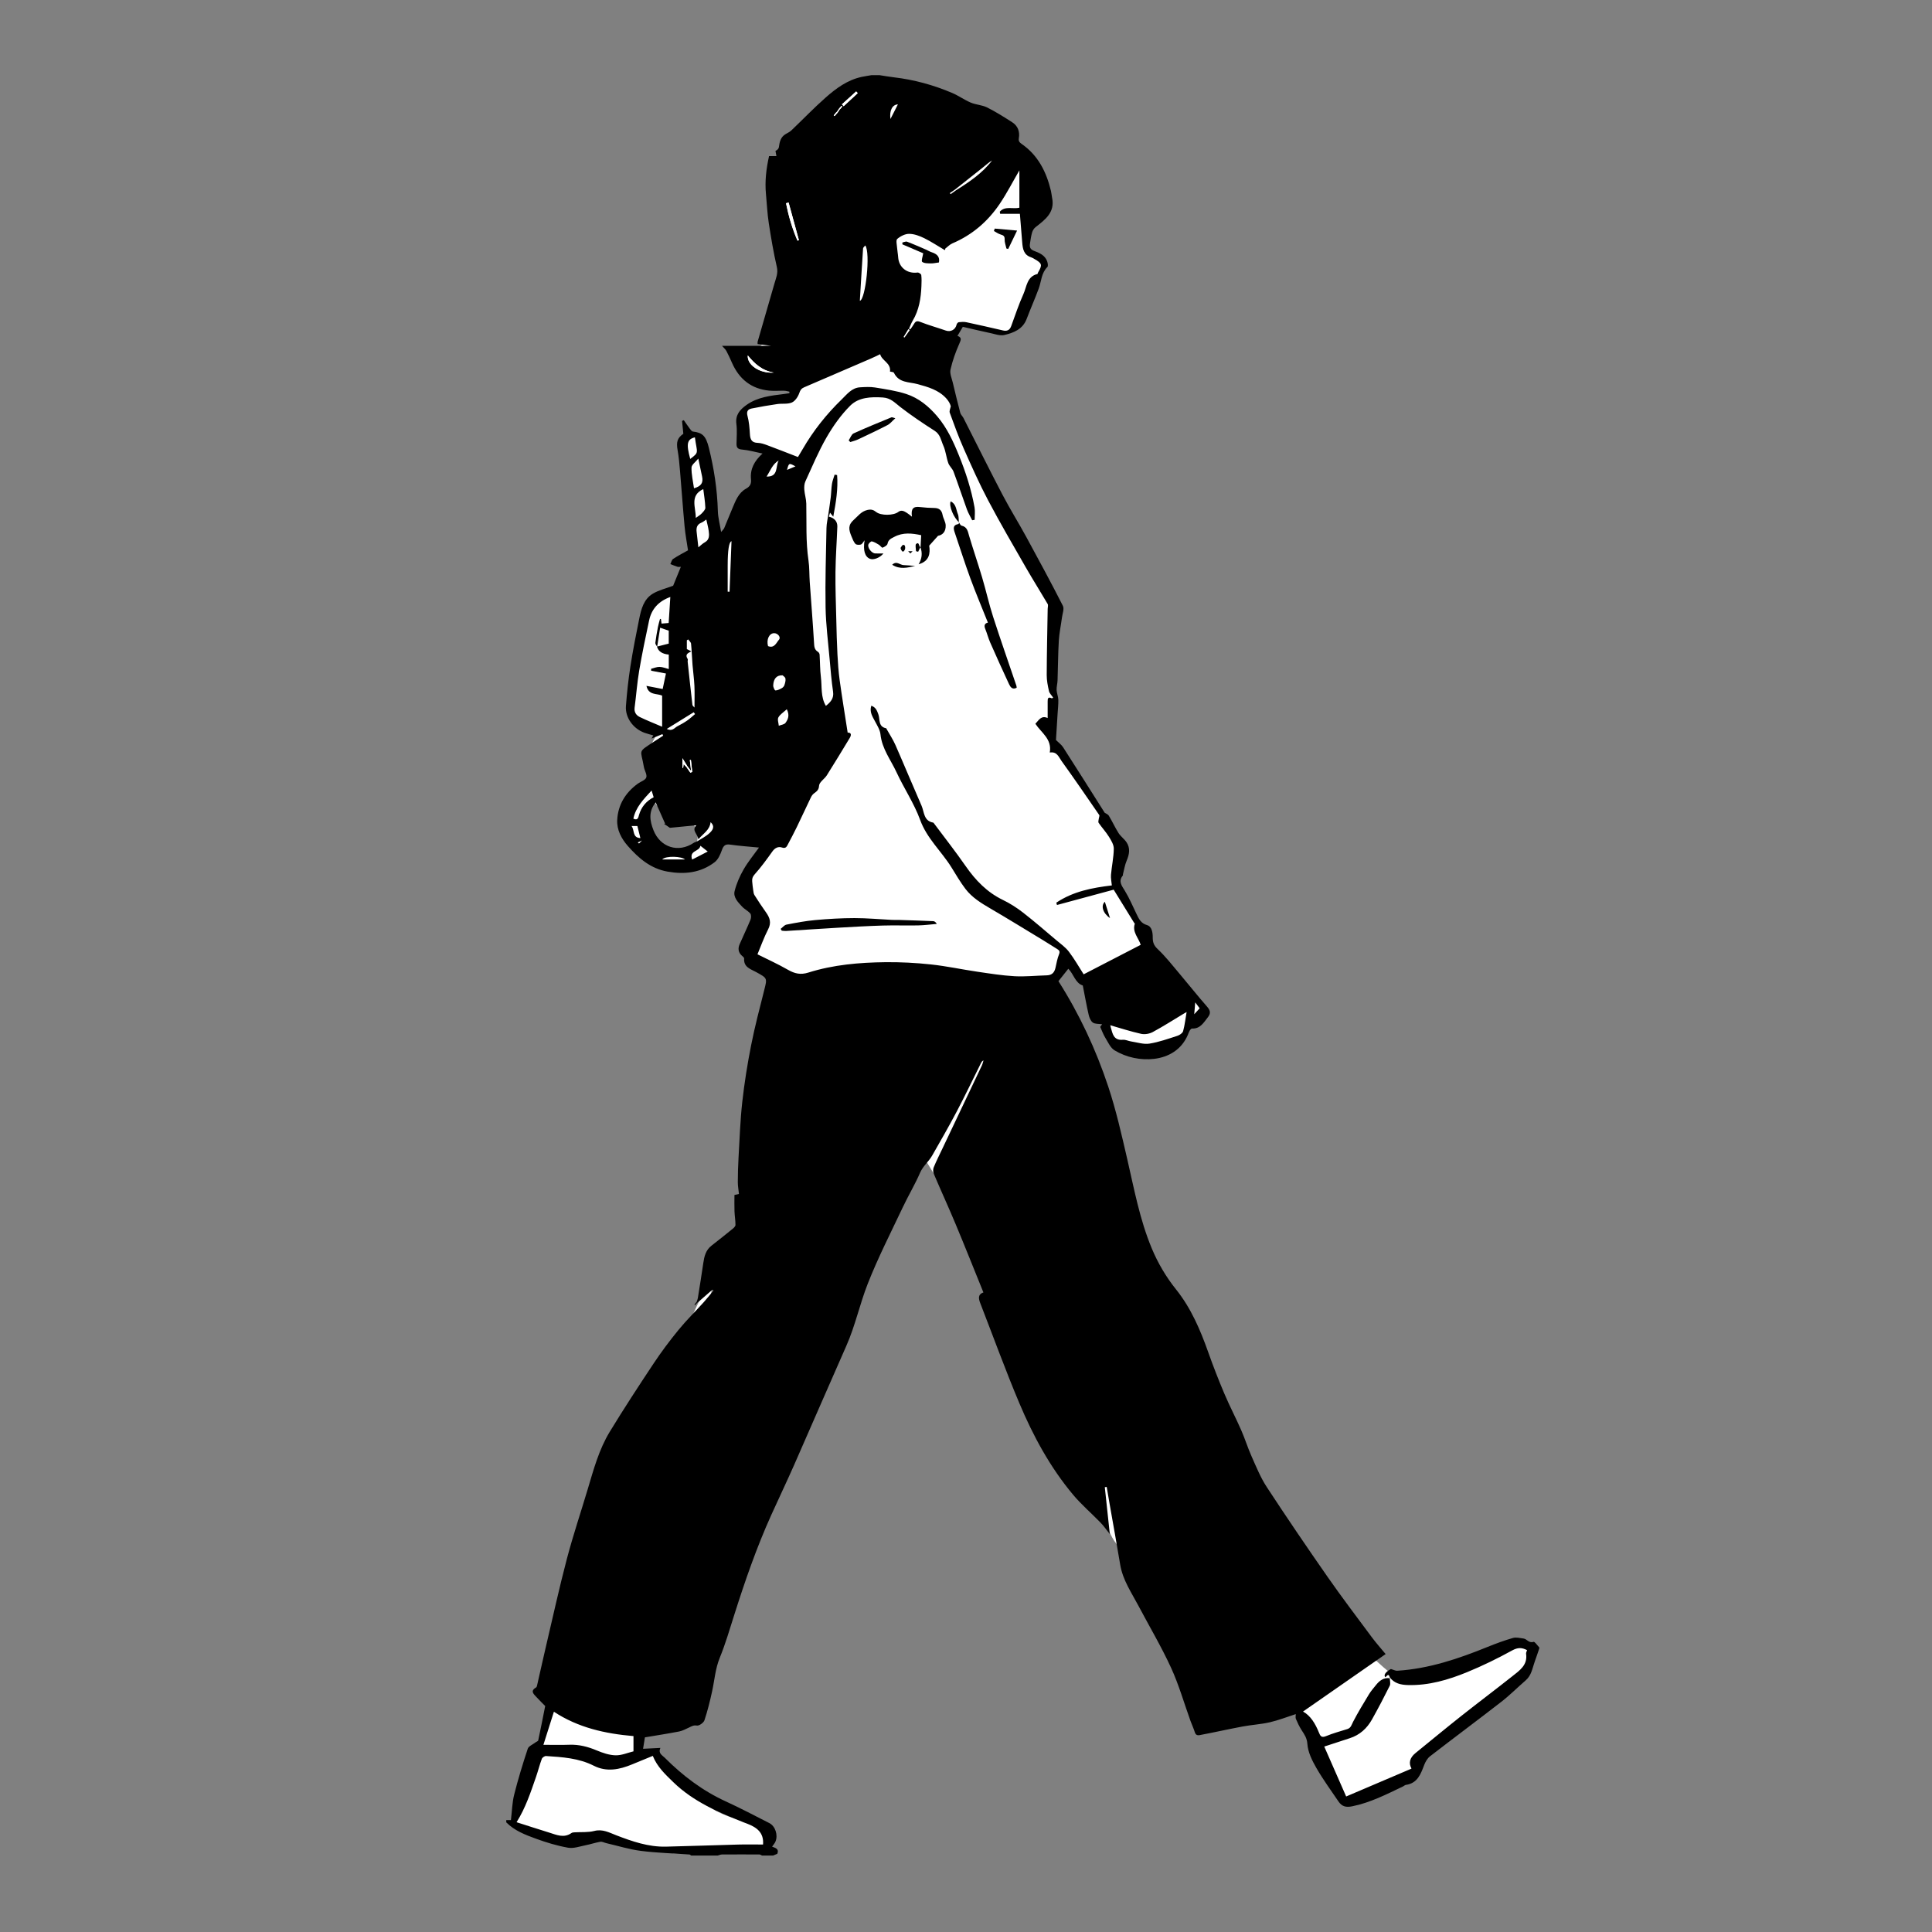 <svg width="1080" height="1080" viewBox="0 0 1080 1080" fill="none" xmlns="http://www.w3.org/2000/svg">
<rect x="0" y="0" width="1080" height="1080" fill="#808080" stroke="none"/>
<path d="M481.047 48.808C480.942 51.42 482.675 51.278 484.532 51.321C487.893 51.395 491.408 51.123 494.571 52.021C502.32 54.212 510.193 55.518 518.078 57.028C531.435 59.584 543.733 65.185 554.391 73.758C560.036 78.294 565.242 83.407 570.447 88.47C573.399 91.342 574.389 95.086 574.581 99.264C574.94 107.087 576.023 114.886 576.259 122.716C576.401 127.55 576.37 132.693 574.872 137.18C573.523 141.228 575.782 141.692 578.004 142.874C583.135 145.604 583.952 148.123 581.532 154.164C578.177 162.532 574.501 170.788 571.573 179.305C569.822 184.393 565.495 184.547 561.633 186.689C560.76 187.172 556.44 186.324 555.233 185.711C549.688 182.901 546.667 181.119 540.472 181.273C538.875 181.31 538.949 182.691 536.758 182.511C534.412 190.638 528.935 199.018 527.882 207.547C527.078 214.089 529.467 221.12 532.401 227.582C536.188 235.925 537.99 244.597 541.747 252.959C545.497 261.302 549.372 269.627 553.822 277.611C560.804 290.144 568.274 302.405 575.646 314.716C576.834 316.703 578.573 318.368 580.065 320.175C584.323 325.343 586.378 331.656 587.938 337.877C589.454 343.918 589.782 350.348 589.894 356.624C590.061 365.655 589.442 374.691 589.423 383.728C589.417 387.46 590.234 391.192 590.401 394.937C590.476 396.663 590.011 398.458 589.559 400.16C588.074 405.737 587.356 411.369 588.86 417.008C589.182 418.215 590.804 419.075 592.103 420.363C591.689 421.13 594.721 422.386 594.003 423.717C600.397 432.655 605.714 441.827 612.293 450.988C612.807 451.705 613.37 452.659 614.113 452.9C617.808 454.101 617.449 456.886 618.947 460.129C620.735 464.01 622.202 468.045 623.774 472.025C626.12 477.973 626.343 484.033 623.737 489.863C621.868 494.053 623.688 496.937 626.597 500.725C631.455 507.045 633.981 514.212 638.09 521.088C642.423 528.33 646.124 536.011 651.039 542.832C655.006 548.34 660.527 553.818 666.425 557.748C668.777 559.314 670.529 561.913 672.231 564.272C673.865 566.531 671.643 568.858 669.656 570.213C667.694 571.556 665.577 574.255 662.699 571.018C662.377 573.011 662.074 574.645 661.851 576.291C661.208 581.119 658.193 584.158 653.483 584.845C648.42 585.582 643.395 586.646 638.313 587.104C635.974 587.315 633.3 586.919 631.195 585.922C627.482 584.164 622.97 583.285 620.983 578.99C618.773 574.206 616.471 569.446 614.614 564.525C612.751 559.586 611.396 554.449 609.78 549.411C609.619 548.903 609.285 548.34 608.864 548.049C604.946 545.351 600.998 542.702 596.764 539.842C594.239 542.089 591.707 544.986 588.588 546.935C585.976 548.569 582.745 549.491 579.663 550.061C571.839 551.509 564.103 551.218 556.595 548.043C554.707 547.245 552.436 547.071 550.344 547.09C538.435 547.201 526.521 547.362 514.619 547.715C507.903 547.913 501.181 548.291 494.497 548.953C486.445 549.758 478.454 551.132 470.402 551.93C463.191 552.648 455.875 553.725 448.727 553.143C442.246 552.617 436.125 549.844 430.53 545.957C426.148 542.906 424.365 538.146 421.221 534.321C419.135 531.777 420.893 528.8 421.852 526.275C423.895 520.909 424.043 515.834 421.716 510.443C419.68 505.726 418.071 500.762 416.907 495.755C416.437 493.719 417.278 491.119 418.176 489.065C421.041 482.498 424.21 476.061 427.417 469.24C422.075 469.24 417 469.03 411.962 469.308C408.044 469.525 404.151 470.261 400.276 470.954C399.298 471.128 397.769 471.901 397.646 472.595C396.464 479.409 391.716 482.368 385.651 483.079C380.278 483.711 374.665 483.989 369.385 483.092C365.158 482.374 361.283 479.719 358.857 475.609C356.431 471.499 353.893 467.445 351.207 463.509C347.865 458.613 350.489 444.91 356.932 442.304C360.67 440.794 362.577 437.73 362.416 433.335C362.249 428.712 362.15 423.965 362.998 419.459C363.617 416.178 365.82 413.195 367.454 409.791C365.993 409.364 364.613 409.147 363.394 408.584C355.248 404.821 353.051 400.173 353.41 389.973C353.887 376.523 357.093 363.606 360.46 350.726C361.524 346.659 363.951 342.958 365.64 339.04C367.212 335.389 370.381 333.612 373.724 332.269C376.639 331.099 378.378 329.131 379.492 326.352C380.879 322.88 382.315 319.426 383.565 316.375C381.943 315.942 380.34 315.508 378.731 315.075C378.719 314.66 378.712 314.246 378.7 313.837C380.91 312.76 383.125 311.696 385.329 310.606C387.359 309.604 388.17 308.335 386.369 306.348C385.056 304.9 385.502 303.272 385.521 301.428C385.595 294.638 384.97 287.836 384.586 281.04C384.376 277.277 384.14 273.513 383.868 269.75C383.478 264.267 382.89 258.795 382.723 253.305C382.661 251.294 381.696 248.416 382.958 247.469C384.202 246.54 387.173 242.071 388.875 242.938C390.107 243.569 391.958 250.724 392.44 252.352C393.264 255.143 393.926 258.009 394.365 260.887C395.387 267.578 396.105 274.318 397.194 281.003C398.258 287.545 399.632 294.037 401.075 301.619C402.609 299.917 404.064 298.778 404.9 297.287C407.177 293.189 409.077 288.888 411.349 284.79C412.958 281.888 414.71 279.016 418.51 278.335C419.234 278.205 420.082 276.992 420.299 276.138C422.224 268.574 424.854 261.37 429.725 255.119C430.777 253.769 429.558 251.832 427.602 251.232C424.446 250.26 421.24 249.381 418.213 248.1C417.074 247.617 415.768 246.231 415.564 245.073C415.019 241.972 415.186 238.748 414.778 235.616C414.475 233.301 417.148 228.158 418.621 227.44C423.171 225.224 426.569 226.722 431.409 225.342C435.289 224.234 439.517 224.351 443.886 223.899C444.072 223.311 444.363 222.154 444.802 221.046C446.189 217.549 444.289 214.393 440.526 214.739C432.665 215.47 425.727 213.334 419.197 209.132C416.109 207.145 414.734 204.322 414.233 200.912C413.93 198.857 416.628 195.62 418.714 195.509C423.653 195.249 426.705 193.367 428.333 188.088C430.746 180.271 434.844 172.973 437.282 165.162C440.086 156.169 441.844 146.811 441.355 137.298C441.076 131.956 439.647 126.683 439.288 121.342C438.675 112.305 436.391 103.064 440.297 94.3C442.122 90.197 444.784 86.39 447.52 82.788C452.001 76.883 456.562 70.985 461.625 65.594C467.165 59.695 473.311 54.379 479.197 48.802C479.816 48.802 480.435 48.802 481.054 48.802L481.047 48.808ZM380.792 459.467C378.892 457.381 377.611 455.63 375.977 454.311C375.11 453.612 373.21 454.064 372.523 453.315C370.79 451.415 367.534 451.774 366.414 449.001C366.334 448.809 364.248 448.988 363.604 449.564C362.688 450.387 362.156 451.693 361.605 452.863C358.541 459.331 361.611 464.623 364.681 470.088C368.184 476.333 374.107 477.862 380.322 478.233C386.121 478.58 389.872 473.981 390.033 467.526C390.181 461.578 385.477 457.957 380.798 459.473L380.792 459.467Z" fill="white"/>
<path d="M376.447 1036.01C372.43 1035.39 368.419 1034.35 364.39 1034.24C355.843 1034.03 347.889 1031.78 340.425 1027.89C335.201 1025.16 330.479 1026.4 325.812 1028.86C321.244 1031.27 316.85 1031.63 311.941 1029.61C304.935 1026.73 297.694 1024.42 290.582 1021.79C288.403 1020.99 287.103 1019.64 288.527 1017.09C293.565 1008.11 295.639 998.041 298.139 988.256C300.503 979.021 302.725 969.799 306.55 961.06C308.042 957.656 310.01 954.462 311.83 951.206C313.241 948.681 315.835 948.712 318.131 948.947C318.873 949.022 319.424 950.99 320.371 952.618C321.702 952.389 323.553 952.023 325.422 951.77C326.505 951.621 327.675 951.411 328.702 951.652C333.926 952.89 339.162 954.109 344.299 955.657C346.949 956.455 349.604 957.643 351.838 959.24C352.816 959.94 352.767 962.087 353.181 963.579C352.909 963.684 352.643 963.796 352.37 963.901C353.398 964.47 354.611 964.848 355.409 965.646C356.573 966.804 357.545 967.868 356.839 970.115C355.651 973.89 355.323 977.932 354.623 981.893C357.322 981.732 359.6 981.596 362.311 981.435C360.912 984.221 363.753 979.801 365.931 980.321C368.29 980.891 369.007 987.08 370.877 988.77C375.989 993.381 380.47 998.772 385.929 1002.89C393.363 1008.5 401.155 1013.8 410.322 1016.39C414.301 1017.52 418.374 1018.29 422.347 1019.43C424.34 1020 426.21 1021.02 428.116 1021.88C428.345 1021.98 428.463 1022.36 428.617 1022.62C430.047 1025.07 427.93 1031.98 425.232 1032.86C421.413 1034.11 417.47 1034.99 413.583 1036.02H409.87C409.684 1035.84 409.511 1035.51 409.313 1035.49C405.382 1035.23 401.452 1034.91 397.516 1034.84C396.482 1034.82 395.436 1035.6 394.402 1036.02H376.453L376.447 1036.01Z" fill="white"/>
<path d="M854.266 925.223C853.759 926.864 853.511 928.646 852.707 930.119C848.554 937.757 842.494 943.81 835.909 949.281C828.271 955.632 820.343 961.629 812.55 967.794C805.717 973.197 798.828 978.539 792.144 984.115C790.603 985.403 789.749 987.526 788.634 989.308C785.917 993.653 781.43 995.646 777.073 997.583C770.858 1000.34 764.502 1002.83 758.071 1005.03C755.843 1005.79 753.163 1005.73 750.774 1005.41C748.403 1005.08 746.955 1003.23 745.841 1001C740.741 990.818 735.424 980.748 730.324 970.567C727.941 965.807 725.874 960.88 723.436 955.527C724.729 955.644 725.775 955.743 727.261 955.886C728.276 953.366 729.452 950.451 730.392 948.112H738.24C739.008 944.912 740.011 942.015 744.405 942.393C745.73 942.504 747.172 941.186 749.128 940.251C750.198 938.004 750.489 934.099 755.032 933.69C755.497 933.647 756.016 932.935 756.307 932.415C757.056 931.091 757.298 928.689 759.489 931.196C760.058 930.689 760.751 930.262 761.16 929.643C761.469 929.185 761.253 928.386 761.544 927.897C764.075 923.682 764.403 923.744 768.055 927.161C771.484 930.361 774.937 933.591 778.725 936.333C782.618 939.15 787.137 938.951 791.568 937.454C796.687 935.727 801.744 933.808 806.893 932.205C810.415 931.11 814.196 930.788 817.613 929.475C825.077 926.61 832.307 923.131 839.79 920.321C842.915 919.145 846.468 918.496 849.767 918.663C851.326 918.743 852.762 921.306 854.254 922.748V925.223H854.266Z" fill="white"/>
<path d="M548.561 580.482C550.016 581.354 550.969 581.948 551.947 582.505C552.442 582.79 553.042 582.92 553.469 583.273C554.2 583.867 558.662 586.751 559.368 586.943C558.186 589.264 557.047 591.604 555.803 593.888C555.246 594.909 555.277 595.157 556.273 596.172C557.195 597.112 557.195 599.898 556.496 601.327C552.999 608.427 549.106 615.328 545.404 622.334C544.006 624.977 542.762 627.7 541.437 630.386C540.713 631.853 539.847 633.265 539.296 634.793C538.745 636.316 538.955 638.179 536.436 638.241C535.904 638.253 535.031 639.955 534.988 640.908C534.901 642.802 535.316 644.721 535.44 646.634C535.489 647.432 535.607 648.775 535.223 648.967C533.032 650.106 533.781 651.938 533.799 653.646C533.824 655.781 534.14 657.948 531.249 658.882C530.371 659.167 529.981 660.882 529.318 661.909C528.805 662.701 528.223 663.45 527.319 664.707C522.838 657.409 518.66 650.607 514.482 643.799C514.767 643.576 515.052 643.359 515.337 643.137C516.445 643.644 517.546 644.158 518.617 644.653C517.367 638.711 519.335 635.437 523.271 636.675C523.835 632.633 524.522 628.579 524.924 624.494C525.233 621.375 526.211 618.75 529.127 617.296C532.487 615.625 532.401 612.072 533.669 609.281C536.102 603.921 538.417 598.505 540.651 593.065C541.592 590.781 541.771 588.082 543.071 586.064C544.495 583.855 546.803 582.221 548.574 580.482H548.561Z" fill="white"/>
<path d="M633.12 869.965C627.049 867.148 623.273 862.884 620.766 857.598C618.984 853.854 616.824 849.936 616.459 845.944C615.827 838.993 611.817 833.212 610.882 826.497C610.764 825.655 611.123 824.739 611.26 823.86C612.138 824.281 613.457 824.467 613.822 825.16C617.313 831.838 620.643 824.411 624.028 831.145C625.835 834.741 627.705 852.504 629.481 856.113C629.809 856.781 629.883 857.586 630.001 858.341C630.187 859.554 630.162 860.823 630.502 861.993C631.245 864.561 632.161 867.08 633.127 869.971L633.12 869.965Z" fill="white"/>
<path d="M398.172 719.445C397.144 724.849 396.136 730.258 395.077 735.655C394.403 739.103 393.969 742.532 389.463 743.553C387.798 743.931 386.493 745.917 385.026 747.168C384.722 747.069 384.413 746.976 384.11 746.877C384.264 744.958 383.955 742.847 384.654 741.158C387.254 734.906 390.045 728.717 393.109 722.682C393.92 721.086 395.968 720.114 397.454 718.857C397.695 719.055 397.937 719.254 398.172 719.452V719.445Z" fill="white"/>
<path d="M390.318 963.95C387.805 962.149 383.472 964.235 382.154 959.921C384.97 955.669 389.216 955.595 393.914 960.063C392.719 961.357 391.524 962.651 390.318 963.95Z" fill="white"/>
<path d="M491.569 42C494.287 42.415 496.997 42.904 499.727 43.225C510.992 44.538 521.817 47.527 532.227 51.94C535.83 53.469 539.073 55.839 542.675 57.362C545.578 58.587 548.994 58.668 551.786 60.054C556.62 62.468 561.218 65.39 565.78 68.305C569.005 70.366 570.175 73.553 569.531 77.323C569.277 78.814 569.877 79.6 571.084 80.436C580.319 86.823 584.948 96.132 587.486 106.716C587.789 107.985 587.864 109.309 588.13 110.584C589.826 118.798 584.212 122.808 578.827 127.03C577.948 127.723 577.249 128.911 576.933 130.007C576.352 132.024 576.079 134.135 575.751 136.215C575.454 138.09 575.875 139.402 577.979 140.207C581.006 141.358 584.15 142.658 585.369 146.087C585.722 147.071 586.007 148.754 585.487 149.268C582.07 152.641 582.145 157.296 580.635 161.362C578.518 167.069 576.048 172.639 573.888 178.327C571.703 184.077 566.653 186.02 561.491 187.258C559.052 187.846 556.149 186.732 553.5 186.175C548.413 185.104 543.356 183.879 538.225 182.697C537.327 184.213 536.356 185.853 535.242 187.741C537.81 188.707 537.191 190.019 536.238 192.167C534.189 196.796 532.45 201.642 531.342 206.575C530.841 208.816 532.048 211.477 532.624 213.916C533.954 219.561 535.322 225.193 536.808 230.801C537.08 231.822 538.058 232.633 538.559 233.623C545.807 247.883 552.906 262.224 560.315 276.398C564.542 284.487 569.395 292.249 573.764 300.27C580.696 312.989 587.585 325.733 594.152 338.638C595.006 340.322 593.929 343.026 593.638 345.242C593.075 349.544 592.147 353.814 591.887 358.135C591.447 365.518 591.441 372.927 591.181 380.323C591.119 382.137 590.575 383.944 590.655 385.739C590.736 387.559 591.559 389.341 591.608 391.155C591.683 393.748 591.361 396.36 591.2 398.96C590.89 404.047 590.575 409.135 590.296 413.678C591.794 415.17 593.354 416.265 594.307 417.757C602.081 429.857 609.743 442.038 617.523 454.324C618.08 454.714 619.337 455.159 619.875 456.044C621.794 459.201 623.316 462.605 625.297 465.718C626.498 467.6 628.491 468.974 629.735 470.837C631.938 474.136 631.319 477.552 629.828 481.074C628.8 483.5 628.392 486.193 627.723 488.767C627.674 488.959 627.798 489.25 627.699 489.374C624.994 492.661 627.036 495.068 628.806 497.952C631.35 502.112 633.238 506.673 635.392 511.068C636.679 513.698 637.731 516.124 641.185 517.133C643.915 517.932 644.397 521.274 644.385 524.016C644.373 526.653 644.942 528.46 647.102 530.496C651.645 534.779 655.52 539.774 659.568 544.565C664.686 550.618 669.607 556.844 674.831 562.805C676.625 564.853 676.885 566.531 675.264 568.579C672.906 571.556 671.006 575.165 666.326 574.961C665.918 574.942 665.361 575.586 665.082 576.05C664.63 576.817 664.352 577.69 663.999 578.519C660.453 586.826 653.217 590.96 645.153 591.907C637.688 592.78 629.766 591.189 623.056 587.154C620.735 585.761 619.398 582.592 617.857 580.085C616.731 578.26 616.007 576.186 615.01 574.014C615.208 573.747 615.673 573.129 616.1 572.559C614.193 572.274 612.169 572.503 610.919 571.631C609.706 570.783 608.945 568.876 608.579 567.298C607.36 562 606.413 556.634 605.28 550.884C601.072 549.584 600.162 544.428 597.191 541.532C595.421 543.76 593.539 546.137 591.676 548.482C603.356 566.84 612.627 586.628 619.516 607.405C623.892 620.595 626.974 634.242 630.106 647.81C633.993 664.638 637.106 681.653 643.785 697.708C647.263 706.07 651.806 713.776 657.463 720.85C665.831 731.317 670.987 743.429 675.425 755.938C678.185 763.736 681.199 771.455 684.424 779.074C687.345 785.969 690.836 792.622 693.85 799.48C695.955 804.271 697.49 809.315 699.625 814.087C702.231 819.917 704.645 825.952 708.123 831.256C719.165 848.122 730.504 864.803 742.035 881.347C750.007 892.785 758.443 903.901 766.761 915.098C769.188 918.366 771.917 921.417 774.572 924.642C759 935.473 743.57 946.212 728.393 956.771C732.577 959.036 735.27 963.499 737.263 968.456C738.03 970.375 738.643 971.576 741.193 970.53C745.068 968.939 749.134 967.806 753.145 966.568C755.224 965.925 755.521 964.173 756.382 962.508C759.105 957.26 762.181 952.197 765.251 947.134C766.359 945.308 767.801 943.686 769.132 942.009C771.112 939.508 773.452 937.676 776.918 938.122C776.93 939.546 777.438 941.217 776.869 942.362C773.718 948.712 770.413 954.988 766.953 961.177C764.162 966.172 760.132 969.867 754.55 971.662C749.679 973.228 744.82 974.85 740.265 976.341C744.232 985.378 748.329 994.711 752.513 1004.24C764.36 999.186 776.714 993.919 789.074 988.652C787.291 985.656 788.059 982.574 791.228 980.005C799.831 973.024 808.366 965.956 817.056 959.079C826.458 951.64 836.057 944.448 845.447 936.989C849.451 933.808 854.044 930.8 853.097 924.468C853.004 923.849 853.437 923.15 853.635 922.444C850.763 920.934 848.461 920.872 845.323 922.599C837.178 927.08 828.773 931.196 820.169 934.724C809.61 939.057 798.674 942.269 787.019 941.953C783.039 941.848 779.437 941.037 776.887 937.658C776.144 934.947 775.216 937.181 774.362 937.577C773.388 936.269 774.44 934.736 777.518 932.979C779.115 933.449 780.081 934.018 781.009 933.963C798.767 932.855 815.329 927.235 831.645 920.606C836.249 918.737 840.941 917.016 845.713 915.642C847.52 915.122 849.674 915.679 851.648 915.939C853.567 916.193 854.669 918.694 857.268 917.79C857.894 917.573 859.373 919.795 860.456 920.897C860.456 921.101 860.456 921.312 860.456 921.516C859.633 923.924 858.841 926.344 857.968 928.733C856.631 932.403 856.167 936.47 852.93 939.279C848.356 943.241 844.079 947.567 839.313 951.268C826.099 961.536 812.668 971.514 799.429 981.751C797.943 982.896 796.823 984.827 796.136 986.628C794.186 991.765 792.379 996.859 785.88 997.769C785.323 997.85 784.84 998.369 784.296 998.629C775.098 1003.01 766.031 1007.7 755.905 1009.73C752.346 1010.45 750.13 1009.88 748.144 1006.93C743.972 1000.74 739.534 994.705 735.827 988.25C733.469 984.14 731.154 979.467 730.832 974.905C730.591 971.508 729.167 969.583 727.62 967.181C726.345 965.201 725.33 963.034 724.407 960.862C724.079 960.094 724.358 959.073 724.358 958.194C719.221 959.847 714.616 961.666 709.844 962.762C704.905 963.895 699.774 964.173 694.779 965.102C687.067 966.537 679.411 968.271 671.699 969.731C670.405 969.973 668.616 970.647 667.917 968.351C667.267 966.203 666.271 964.167 665.509 962.05C661.919 952.104 659.017 941.848 654.622 932.273C649.219 920.495 642.559 909.298 636.494 897.823C632.526 890.322 627.612 883.266 626.188 874.601C624.331 863.324 622.264 852.084 620.296 840.825C619.733 837.619 619.2 834.407 618.656 831.201C618.303 831.25 617.95 831.3 617.591 831.349C618.52 840.051 619.454 848.754 620.395 857.574C618.532 855.24 617.059 853.074 615.264 851.217C610.158 845.931 604.507 841.116 599.809 835.496C586.985 820.171 577.534 802.699 569.822 784.403C562.054 765.971 555.227 747.143 547.979 728.488C546.989 725.938 546.562 723.561 549.725 722.466C544.501 709.586 539.475 696.916 534.22 684.345C530.278 674.9 526.001 665.598 521.996 656.184C521.551 655.138 521.514 653.597 521.947 652.557C523.476 648.868 525.283 645.297 526.997 641.688C534.288 626.332 541.586 610.989 548.858 595.627C549.285 594.729 549.49 593.727 549.793 592.774C549.013 593.12 548.685 593.634 548.413 594.179C543.901 603.221 539.556 612.351 534.852 621.288C530.463 629.625 525.76 637.801 521.08 645.984C519.149 649.363 515.974 651.777 514.34 655.546C511.481 662.144 507.742 668.358 504.666 674.876C497.963 689.068 490.783 703.087 485.058 717.669C480.608 728.989 478.101 741.052 473.131 752.274C463.296 774.475 453.69 796.775 443.893 818.995C439.764 828.354 435.351 837.576 431.136 846.897C422.942 865.026 416.455 883.792 410.451 902.744C407.901 910.784 405.531 918.923 402.35 926.715C399.855 932.824 399.441 939.211 398.073 945.475C396.878 950.928 395.554 956.375 393.784 961.66C393.319 963.04 390.819 964.817 389.562 964.6C387.668 964.278 386.592 965.046 385.199 965.683C383.392 966.506 381.584 967.534 379.666 967.905C373.346 969.131 366.971 970.103 360.509 971.186C360.219 973.012 359.841 975.339 359.482 977.579C362.552 977.425 365.684 977.27 369.162 977.097C367.807 980.179 370.183 981.157 371.626 982.605C381.634 992.626 392.75 1001.06 405.723 1007C413.961 1010.77 421.982 1015.01 430.066 1019.12C433.402 1020.81 435.036 1025.86 433.482 1029.48C433.049 1030.48 432.257 1031.33 431.601 1032.29C433.167 1032.96 435.686 1033.33 434.528 1036.29C433.686 1036.63 432.919 1036.95 432.158 1037.26H425.968C425.479 1037.05 424.99 1036.66 424.501 1036.66C417.538 1036.63 410.575 1036.62 403.606 1036.67C402.808 1036.67 402.009 1037.05 401.211 1037.26H386.356C386.041 1037.07 385.744 1036.71 385.416 1036.68C376.373 1036.03 367.287 1035.8 358.306 1034.66C351.764 1033.83 345.37 1031.82 338.915 1030.33C337.788 1030.07 336.606 1029.38 335.566 1029.56C332.806 1030.03 330.132 1030.96 327.384 1031.5C324.122 1032.14 320.662 1033.43 317.561 1032.88C311.483 1031.8 305.48 1030 299.668 1027.87C293.701 1025.69 287.636 1023.42 283 1018.7V1017.46H285.612C286.218 1012.43 286.305 1007.68 287.432 1003.19C289.604 994.557 292.216 986.028 295.014 977.573C295.496 976.106 297.768 975.227 299.229 974.089C299.779 973.655 300.776 973.358 300.881 972.857C302.237 966.537 303.468 960.193 304.768 953.676C303.363 952.246 301.599 950.538 299.94 948.737C298.381 947.047 296.183 945.314 299.68 943.296C300.027 943.098 300.169 942.417 300.281 941.935C301.958 934.606 303.567 927.266 305.288 919.95C309.101 903.728 312.659 887.437 316.905 871.326C320.347 858.267 324.667 845.436 328.535 832.482C331.828 821.459 334.83 810.268 340.852 800.378C348.719 787.46 357 774.785 365.374 762.189C369.676 755.715 374.355 749.464 379.276 743.448C383.682 738.057 388.677 733.155 393.35 727.981C395.263 725.87 397.021 723.617 398.846 721.426C398.661 721.253 398.475 721.086 398.283 720.912C395.461 723.369 392.632 725.833 389.81 728.29C389.68 728.11 389.544 727.931 389.414 727.752C389.643 727.083 389.971 726.433 390.076 725.746C391.128 719.179 392.205 712.612 393.152 706.027C393.685 702.332 394.526 698.853 397.652 696.396C401.638 693.258 405.624 690.12 409.56 686.914C410.247 686.357 411.132 685.478 411.132 684.748C411.132 682.216 410.68 679.685 410.588 677.147C410.476 674.077 410.563 671.007 410.563 667.993C411.522 667.783 412.259 667.622 413.082 667.436C412.841 665.109 412.438 662.986 412.444 660.869C412.457 656.295 412.574 651.715 412.841 647.147C413.447 636.743 413.788 626.301 414.939 615.953C416.121 605.338 417.817 594.748 419.89 584.263C421.939 573.884 424.65 563.634 427.237 553.372C428.908 546.743 429.001 546.861 422.676 543.389C419.606 541.705 415.607 540.672 415.979 535.794C416.016 535.293 415.18 534.662 414.66 534.185C412.643 532.341 412.444 530.143 413.472 527.798C415.477 523.199 417.65 518.674 419.562 514.039C419.965 513.067 420.002 511.365 419.42 510.672C418.133 509.155 416.158 508.239 414.796 506.766C412.544 504.328 409.777 501.592 410.662 498.095C411.72 493.911 413.509 489.782 415.675 486.032C418.207 481.643 421.487 477.695 424.272 473.795C418.956 473.275 413.552 472.91 408.199 472.149C405.587 471.778 404.485 472.557 403.581 475.101C402.702 477.583 401.489 480.443 399.515 481.953C391.71 487.926 382.742 488.922 373.198 487.239C363.666 485.561 356.938 479.712 350.91 472.848C347.351 468.794 344.758 463.855 345.024 458.439C345.445 449.929 349.604 443.096 356.548 438.064C358.17 436.888 360.776 436.114 361.271 434.61C361.815 432.97 360.256 430.717 359.921 428.681C358.257 418.66 356.053 420.858 365.913 414.359C367.51 413.307 369.119 412.279 370.722 411.246C370.58 410.961 370.437 410.676 370.295 410.391C368.265 411.208 366.241 412.025 364.192 412.855C364.458 412.397 364.836 411.753 365.213 411.103C363.487 410.596 361.853 410.2 360.274 409.63C353.949 407.346 349.412 401.114 349.901 394.652C350.464 387.262 351.256 379.872 352.395 372.543C353.775 363.668 355.515 354.848 357.303 346.04C358.417 340.551 359.81 334.881 365.034 331.811C368.364 329.849 372.313 328.939 376.292 327.435C377.506 324.446 379.028 320.714 380.6 316.858C379.926 316.858 379.276 317 378.719 316.827C377.369 316.406 376.063 315.843 374.739 315.341C375.24 314.345 375.488 312.958 376.292 312.426C379.04 310.619 381.987 309.109 384.605 307.629C383.973 303.315 383.101 298.785 382.68 294.205C381.727 283.967 381.027 273.699 380.148 263.456C379.814 259.507 379.474 255.54 378.787 251.646C377.97 246.992 378.644 244.844 381.987 242.48C381.727 239.868 381.498 237.578 381.275 235.282L382.265 234.892C383.367 236.47 384.425 238.079 385.583 239.614C386.065 240.252 386.697 241.162 387.34 241.236C392.651 241.861 394.588 243.631 396.235 250.235C399.137 261.865 400.951 273.643 401.285 285.663C401.39 289.402 402.418 293.115 403.111 297.386C403.971 296.334 404.565 295.851 404.832 295.232C406.367 291.63 407.784 287.972 409.319 284.37C411.126 280.124 412.723 275.556 417 273.198C419.42 271.867 420.039 270.363 419.804 267.893C419.265 262.218 421.63 257.718 426.259 253.534C422.211 252.705 418.591 251.634 414.896 251.318C412.482 251.114 411.689 250.309 411.72 248.094C411.77 244.38 412.11 240.617 411.64 236.965C410.996 231.921 413.645 228.981 417.235 226.412C423.486 221.925 430.858 221.176 438.168 220.26C439.214 220.13 440.26 219.963 441.305 219.814C441.293 219.524 441.281 219.233 441.268 218.942C440.309 218.762 439.356 218.453 438.397 218.434C435.599 218.366 432.777 218.632 430.004 218.366C420.014 217.413 413.268 211.973 409.238 202.924C408.236 200.665 407.233 198.399 406.069 196.221C405.556 195.261 404.646 194.518 403.637 193.349H431.167C428.593 193.002 426.036 192.662 423.505 192.321C423.505 191.647 423.431 191.312 423.517 191.028C426.655 180.153 429.83 169.291 432.944 158.404C433.785 155.451 435.06 152.753 434.274 149.311C432.405 141.166 431.006 132.909 429.738 124.647C428.921 119.33 428.698 113.921 428.184 108.554C427.485 101.325 428.339 94.251 429.905 87.275H434.027C433.835 86.229 433.668 85.295 433.495 84.36C434.609 83.834 435.289 83.091 435.401 82.274C435.785 79.322 436.366 76.561 439.232 74.921C440.334 74.29 441.528 73.702 442.432 72.842C448.801 66.776 454.897 60.413 461.483 54.589C467.357 49.396 473.707 44.705 481.66 42.99C483.505 42.594 485.38 42.328 487.243 42.006C488.685 42.006 490.134 42.006 491.576 42.006L491.569 42ZM469.981 60.642C470.259 60.271 470.544 59.906 470.823 59.535C470.686 59.411 470.55 59.287 470.414 59.169C470.068 59.559 469.721 59.943 469.368 60.333C469.238 60.494 469.102 60.661 468.972 60.822C468.638 61.329 468.304 61.843 467.969 62.351C467.759 62.549 467.542 62.747 467.332 62.945L466.069 64.517C466.224 64.641 466.372 64.758 466.527 64.882C467.01 64.337 467.493 63.793 467.982 63.242C468.167 63.137 468.291 62.982 468.353 62.778C468.687 62.27 469.022 61.757 469.356 61.249C469.566 61.045 469.77 60.84 469.981 60.636V60.642ZM384.24 428.341C383.453 427.059 382.667 425.778 381.491 423.853V429.213L381.881 429.257C381.968 428.582 382.048 427.907 382.148 427.121C382.791 427.808 383.299 428.353 383.806 428.898C384.5 429.9 385.193 430.909 385.892 431.912C386.251 431.788 386.604 431.658 386.963 431.534C386.715 429.306 386.474 427.084 386.226 424.856C386.022 424.875 385.824 424.893 385.62 424.912C385.836 426.756 386.053 428.601 386.332 430.99C385.422 429.838 384.828 429.09 384.233 428.341H384.24ZM534.332 106.431C541.821 101.734 549.137 96.838 554.571 89.708C552.702 90.778 551.161 92.239 549.508 93.564C544.29 97.735 539.036 101.857 533.799 106.004C532.852 106.648 531.906 107.285 530.965 107.929C531.107 108.133 531.256 108.331 531.398 108.536C532.376 107.836 533.36 107.131 534.338 106.431H534.332ZM367.355 361.533C366.99 360.821 366.253 360.059 366.334 359.403C366.693 356.402 367.237 353.418 367.801 350.441C368.091 348.931 368.568 347.458 368.958 345.966C369.125 345.997 369.298 346.034 369.465 346.065C369.595 347.012 369.719 347.953 369.806 348.597C371.279 348.473 372.542 348.362 373.786 348.256C374.095 343.367 374.405 338.613 374.714 333.711C368.265 336.045 364.235 340.334 362.861 346.808C360.881 356.117 358.913 365.438 357.322 374.821C356.158 381.685 355.663 388.667 354.753 395.58C354.413 398.143 355.663 399.851 357.631 400.816C361.636 402.772 365.801 404.388 370.134 406.245V388.852C367.144 387.497 362.558 388.821 361.37 383.4C364.768 384.056 367.757 384.637 370.437 385.157C371.05 382.248 371.675 379.315 372.269 376.498C369.676 376.003 366.823 375.465 363.976 374.926C363.976 374.567 363.976 374.208 363.982 373.849C365.566 373.472 367.151 372.76 368.723 372.797C370.443 372.84 372.145 373.571 373.854 373.998V365.915C370.161 365.576 367.964 364.091 367.262 361.458C369.397 360.914 371.527 360.369 373.829 359.781V352.558C372.133 351.964 370.691 351.462 369.032 350.887C368.463 354.501 367.906 358.023 367.349 361.545L367.355 361.533ZM605.732 544.67C616.304 539.205 626.925 533.715 637.657 528.169C636.518 524.313 632.786 521.039 634.377 516.329C634.408 516.236 634.098 516.056 633.993 515.883C630.242 509.805 626.492 503.721 622.555 497.334C612.039 500.174 601.449 503.034 590.859 505.9L590.482 504.6C599.927 498.256 610.808 496.219 621.528 494.957C621.342 492.89 620.878 490.915 621.045 488.996C621.472 484.132 622.549 479.298 622.617 474.439C622.648 472.217 621.175 469.809 619.912 467.779C618.21 465.037 615.976 462.636 614.144 459.968C613.779 459.436 614.162 458.378 614.243 457.561C614.311 456.898 614.763 456.013 614.484 455.605C607.521 445.485 600.577 435.347 593.397 425.382C591.874 423.271 590.903 419.973 586.824 420.672C588.173 413.121 582.064 409.593 578.784 404.598C580.703 402.574 582.052 399.746 585.648 401.386C585.648 398.149 585.648 395.166 585.648 392.176C585.648 390.672 585.704 389.323 587.87 390.313C588.161 390.449 588.742 389.954 588.724 389.966C587.864 388.679 586.682 387.615 586.391 386.346C585.716 383.406 585.109 380.367 585.122 377.371C585.171 365.023 585.456 352.676 585.66 340.328C585.673 339.424 586.044 338.316 585.66 337.654C581.662 330.827 577.428 324.143 573.492 317.285C566.337 304.819 559.077 292.397 552.368 279.69C547.379 270.245 543.028 260.454 538.695 250.681C535.805 244.157 533.366 237.423 530.921 230.708C530.556 229.705 531.274 228.312 531.491 227.099C531.132 225.62 530.179 224.042 528.966 222.699C524.683 217.97 518.784 216.33 512.947 214.733C508.138 213.421 502.456 214.133 499.715 208.401C499.467 207.881 498.124 207.888 497.517 207.714C498.167 202.88 492.913 201.661 492.021 198.003C490.115 198.901 488.475 199.724 486.791 200.454C474.363 205.826 461.929 211.18 449.488 216.522C448.015 217.153 447.371 218.05 446.808 219.709C446.108 221.764 444.499 224.197 442.649 225.001C440.266 226.041 437.233 225.472 434.522 225.868C429.731 226.567 424.947 227.378 420.206 228.35C418.133 228.77 417.167 229.897 417.854 232.478C418.727 235.771 419.018 239.249 419.203 242.672C419.37 245.655 420.194 247.475 423.592 247.568C425.355 247.617 427.157 248.236 428.84 248.861C434.646 251.021 440.402 253.293 446.059 255.478C447.018 253.868 447.86 252.507 448.658 251.126C454.637 240.778 462.021 231.494 470.569 223.212C473.453 220.415 476.158 216.775 480.781 216.509C483.554 216.348 486.401 216.163 489.118 216.602C494.98 217.562 500.94 218.416 506.566 220.235C513.529 222.488 519.124 227.093 523.903 232.707C529.393 239.156 532.834 246.676 535.978 254.413C539.822 263.87 542.96 273.544 544.767 283.596C545.176 285.855 544.829 288.25 544.829 290.584C544.371 290.664 543.919 290.738 543.461 290.819C542.471 288.82 541.289 286.889 540.527 284.803C537.965 277.778 535.638 270.673 533.032 263.666C532.388 261.933 530.699 260.584 530.092 258.851C528.972 255.669 528.693 252.154 527.325 249.109C526.038 246.255 525.698 242.876 522.51 240.84C515.955 236.656 509.481 232.305 503.329 227.557C500.272 225.199 497.982 222.482 493.513 222.197C486.754 221.77 479.989 222.074 475.248 226.808C470.092 231.958 465.723 238.141 462.065 244.485C457.534 252.34 454.025 260.794 450.231 269.057C449.599 270.431 449.494 272.195 449.612 273.742C449.804 276.348 450.67 278.923 450.72 281.516C450.936 292.125 450.385 302.746 451.951 313.323C452.533 317.26 452.372 321.302 452.651 325.288C453.443 336.577 454.365 347.854 455.04 359.15C455.17 361.303 455.176 363.148 457.249 364.38C457.714 364.658 458.128 365.395 458.165 365.945C458.438 370.136 458.363 374.369 458.883 378.522C459.558 383.901 458.673 389.583 461.669 394.584C464.237 392.547 466.242 390.468 465.692 386.68C464.813 380.639 464.305 374.536 463.767 368.452C462.919 358.815 461.669 349.178 461.501 339.529C461.248 324.743 461.724 309.938 462.009 295.145C462.059 292.595 462.684 290.058 463.049 287.514C463.494 284.37 463.996 281.225 464.373 278.075C464.677 275.544 464.695 272.975 465.085 270.456C465.357 268.71 466.057 267.033 466.558 265.325C467.022 265.405 467.487 265.492 467.951 265.572C468.551 273.198 467.338 280.681 465.803 288.832C464.856 287.669 464.435 287.149 463.99 286.598C463.773 287.353 463.562 288.083 463.352 288.814C466.36 289.488 468.18 291.506 468.075 294.396C467.765 302.845 467.128 311.287 467.035 319.736C466.936 328.63 467.282 337.53 467.493 346.43C467.648 352.886 467.796 359.348 468.136 365.797C468.39 370.674 468.731 375.558 469.399 380.392C470.742 390.078 472.339 399.733 473.849 409.537C475.743 409.438 476.139 410.658 474.994 412.552C470.773 419.527 466.558 426.509 462.207 433.397C460.895 435.471 457.992 437.191 457.868 439.203C457.707 441.784 456.383 442.459 454.891 443.622C454.192 444.167 453.647 445.015 453.251 445.838C450.602 451.346 448.052 456.898 445.391 462.401C443.831 465.619 442.141 468.77 440.476 471.939C439.777 473.269 439.275 474.501 437.078 473.758C435.104 473.09 433.216 473.932 431.805 475.918C428.654 480.35 425.448 484.775 421.821 488.817C420.614 490.166 420.379 491.256 420.478 492.698C420.596 494.412 420.825 496.127 421.079 497.829C421.209 498.689 421.295 499.655 421.747 500.354C423.827 503.628 425.95 506.884 428.209 510.034C430.332 512.999 431.31 515.765 429.422 519.442C427.027 524.096 425.269 529.079 423.431 533.467C428.952 536.234 434.862 538.895 440.458 542.107C444.196 544.249 447.476 545.06 451.846 543.68C465.834 539.273 480.373 538.035 494.949 537.868C503.41 537.775 511.92 538.221 520.331 539.118C529.04 540.046 537.643 541.916 546.321 543.191C553.216 544.206 560.135 545.32 567.08 545.71C573.083 546.044 579.143 545.375 585.184 545.221C588.037 545.146 589.436 543.636 590.024 540.993C590.587 538.468 591.033 535.869 591.992 533.492C592.617 531.944 592.246 531.301 591.057 530.57C588.39 528.93 585.765 527.21 583.085 525.588C573.257 519.634 563.471 513.605 553.55 507.812C548.419 504.816 543.374 501.709 539.747 496.968C536.82 493.143 534.394 488.935 531.844 484.831C526.261 475.856 518.153 468.739 514.359 458.316C510.998 449.094 505.347 440.732 501.194 431.763C497.975 424.806 493.03 418.592 492.195 410.528C491.935 407.996 490.356 405.539 489.118 403.187C487.726 400.544 485.968 398.068 487.051 394.503C489.583 395.326 490.27 397.326 490.988 399.263C492.046 402.104 490.783 406.22 495.37 407.105C495.5 407.13 495.574 407.445 495.673 407.625C497.313 410.571 499.207 413.406 500.556 416.476C505.508 427.753 510.218 439.135 515.163 450.418C516.698 453.921 516.296 458.879 521.631 459.838C521.873 459.882 522.083 460.247 522.263 460.488C528.124 468.349 534.189 476.061 539.778 484.113C545.312 492.085 551.755 498.788 560.63 503.077C564.585 504.99 568.38 507.416 571.852 510.115C578.208 515.054 584.292 520.346 590.445 525.538C592.889 527.6 595.607 529.5 597.513 531.994C600.614 536.067 603.151 540.566 605.782 544.67H605.732ZM364.91 981.553C360.949 983.181 357.155 984.716 353.379 986.288C346.33 989.221 339.119 990.701 331.964 987.068C323.503 982.778 314.38 982.227 305.232 981.633C304.459 981.584 303.159 982.457 302.886 983.193C301.667 986.461 300.825 989.871 299.68 993.177C296.672 1001.87 293.8 1010.62 288.768 1018.63C294.785 1020.55 300.844 1022.52 306.928 1024.4C311.056 1025.68 315.203 1027.69 319.468 1024.67C319.92 1024.35 320.619 1024.32 321.207 1024.28C324.877 1024.06 328.69 1024.41 332.187 1023.52C336.897 1022.31 340.518 1024.41 344.51 1025.94C353.429 1029.37 362.465 1032.5 372.201 1032.29C385.669 1031.99 399.131 1031.46 412.593 1031.12C417.371 1030.99 422.156 1031.1 426.544 1031.1C427.101 1024.4 422.96 1021.48 417.699 1019.46C417.037 1019.21 416.375 1018.97 415.712 1018.71C401.595 1013.06 387.637 1007.15 376.472 996.327C371.978 991.976 367.374 987.705 364.923 981.565L364.91 981.553ZM569.828 95.26C566.158 101.567 562.871 107.979 558.873 113.914C552.231 123.78 543.486 131.325 532.413 136.035C530.909 136.673 529.702 138.01 528.359 139.025C528.52 139.755 528.161 139.823 527.926 139.687C524.175 137.496 520.554 135.051 516.667 133.151C514.055 131.876 511.072 130.749 508.244 130.718C505.985 130.694 503.36 132.031 501.578 133.559C500.723 134.29 501.38 136.871 501.491 138.61C501.602 140.331 501.974 142.033 502.079 143.753C502.432 149.497 507.092 153.143 512.923 152.35C513.573 152.264 514.916 153.167 514.99 153.731C515.244 155.754 515.163 157.828 515.083 159.883C514.817 166.691 513.771 173.301 510.193 179.299C509.358 180.698 508.807 182.264 508.126 183.755C508.367 183.891 508.609 184.028 508.85 184.158C509.488 183.229 510.193 182.338 510.756 181.366C511.586 179.93 512.236 179.082 514.315 179.905C519.025 181.768 523.94 183.111 528.724 184.789C531.435 185.742 534.128 184.287 534.746 181.434C534.864 180.908 535.502 180.159 535.966 180.11C537.389 179.949 538.887 179.843 540.274 180.141C547.082 181.589 553.859 183.149 560.643 184.715C562.908 185.234 564.412 184.622 565.254 182.325C567.457 176.303 569.481 170.188 572.112 164.352C573.969 160.223 574.03 154.597 579.91 153.173C580.077 153.13 580.108 152.629 580.257 152.375C582.776 148.043 582.572 147.244 578.252 144.775C577.645 144.428 577.045 144.038 576.389 143.828C572.266 142.522 571.709 139.117 571.425 135.534C570.991 130.18 570.558 124.832 570.125 119.522H559.089C559.021 119.126 558.959 118.736 558.891 118.34C561.868 114.942 566.374 117.009 569.84 116.112V95.272L569.828 95.26ZM303.778 975.363C308.921 975.363 313.613 975.5 318.292 975.326C323.664 975.128 328.603 976.416 333.53 978.477C336.878 979.876 340.543 981.144 344.095 981.231C347.468 981.318 350.885 979.795 354.122 979.015V970.492C338.283 969.131 323.231 965.801 309.633 956.87C307.603 963.276 305.634 969.471 303.771 975.357L303.778 975.363ZM366.538 448.549C362.397 453.643 363.202 458.78 365.3 464.097C369.1 473.727 379.22 476.933 387.823 471.14C388.393 470.756 389.16 470.664 389.742 470.298C392.088 468.825 394.644 467.556 396.637 465.693C398.203 464.227 399.979 462.11 397.219 459.597C396.761 464.004 393.196 465.873 390.386 469.166C389.928 466.04 386.437 464.208 389.296 461.318C384.345 461.794 379.523 462.265 374.479 462.754C373.699 462.227 372.455 461.373 371.205 460.525C371.403 460.494 371.607 460.463 371.805 460.432C370.091 456.564 368.382 452.696 366.544 448.555L366.538 448.549ZM663.318 565.732C662.192 566.376 661.938 566.512 661.691 566.661C655.934 570.121 650.265 573.76 644.36 576.941C642.522 577.932 639.879 578.365 637.861 577.913C631.982 576.601 626.225 574.719 620.649 573.122C620.674 573.221 620.779 573.785 620.94 574.335C621.942 577.839 622.469 581.688 627.686 581.243C629.209 581.113 630.793 581.955 632.371 582.19C635.763 582.703 639.285 583.898 642.534 583.391C647.845 582.555 653.013 580.686 658.169 579.027C659.419 578.625 661.047 577.535 661.356 576.434C662.278 573.19 662.625 569.786 663.324 565.732H663.318ZM386.468 364.101C384.277 365.172 382.865 365.958 384.407 368.372C384.636 368.731 384.351 369.381 384.407 369.888C385.267 377.934 386.127 385.981 387.062 394.021C387.124 394.559 387.829 395.023 388.225 395.512C388.225 391.217 388.368 387.262 388.182 383.325C388.003 379.457 387.433 375.601 387.13 371.739C386.814 367.765 386.703 363.773 386.301 359.806C386.214 358.97 385.248 358.221 384.691 357.435C384.444 357.608 384.196 357.782 383.949 357.955V362.845C384.809 363.272 385.638 363.686 386.468 364.101ZM480.658 168.164C483.87 167.527 486.729 141.148 483.684 137.211C483.239 137.799 482.502 138.325 482.459 138.895C481.809 148.649 481.239 158.41 480.658 168.164ZM394.83 290.417C393.92 291.011 393.084 291.772 392.1 292.168C389.562 293.189 389.129 295.108 389.439 297.51C389.785 300.208 390.051 302.919 390.392 305.952C391.735 304.887 392.731 303.86 393.926 303.204C396.649 301.712 396.513 299.267 396.179 296.823C395.888 294.681 395.294 292.577 394.83 290.41V290.417ZM388.943 289.525C390.181 288.609 391.357 287.959 392.242 287.031C393.115 286.109 394.328 284.883 394.291 283.837C394.155 280.247 393.536 276.676 393.14 273.408C385.416 277.004 388.981 283.546 388.95 289.532L388.943 289.525ZM390.348 256.369C388.838 258.263 386.591 259.792 386.561 261.37C386.474 265.214 387.415 269.082 387.947 272.956C391.995 271.793 393.239 269.899 392.459 266.309C391.784 263.214 391.147 260.113 390.355 256.363L390.348 256.369ZM437.481 377.513C434.132 377.365 432.418 379.383 432.232 383.127C432.182 384.105 433.03 385.962 433.464 385.962C434.664 385.962 435.915 385.293 437.035 384.681C437.654 384.34 438.273 383.666 438.489 383.003C438.879 381.815 439.275 380.472 439.065 379.302C438.916 378.473 437.771 377.823 437.481 377.513ZM408.923 302.535C407.495 302.973 406.781 307.526 406.781 316.195V330.747C407.128 330.753 407.481 330.765 407.827 330.771C408.186 321.425 408.551 312.086 408.917 302.542L408.923 302.535ZM385.843 256.542C391.073 252.637 389.618 253.398 388.455 244.473C384.048 245.575 383.515 248.026 385.843 256.542ZM364.242 441.908C359.699 446.847 355.372 451.254 354.054 457.616C356.573 458.91 356.839 456.861 357.192 455.63C358.479 451.105 361.215 447.849 365.405 445.652C365.077 444.588 364.755 443.56 364.242 441.901V441.908ZM439.832 396.471C437.932 398.229 436.026 399.362 435.122 401.039C434.491 402.215 435.228 404.122 435.351 405.706C436.651 405.18 438.458 405.013 439.133 404.053C440.433 402.197 441.578 399.956 439.826 396.471H439.832ZM429.341 361.186C432.894 362.579 433.946 359.317 435.475 357.559C436.657 356.197 434.732 353.895 432.702 353.951C429.942 354.019 428.333 357.534 429.341 361.192V361.186ZM440.835 113.215C440.359 113.351 439.882 113.487 439.405 113.623C440.829 120.797 442.884 127.785 445.799 134.513C446.065 134.432 446.337 134.358 446.604 134.277C444.679 127.259 442.76 120.234 440.835 113.215ZM372.721 407.482C375.834 409.042 377.066 406.82 378.663 405.997C380.544 405.031 382.401 403.985 384.134 402.791C385.694 401.714 387.08 400.389 388.541 399.17C388.287 398.83 388.034 398.483 387.78 398.143C382.94 401.144 378.1 404.14 372.715 407.482H372.721ZM391.518 472.786C391.029 476.184 385.081 475.256 386.913 480.511C389.884 478.976 392.527 477.614 395.64 476.011C394.143 474.841 393.09 474.012 391.518 472.786ZM418.021 198.69C417.557 204.019 424.73 208.872 432.541 208.271C425.937 207.17 421.803 203.283 418.021 198.69ZM428.512 266.402C435.364 266.625 433.377 260.621 435.302 257.427C431.786 259.42 430.635 263.196 428.512 266.402ZM370.153 480.455H382.903C381.349 478.734 372.251 478.19 370.153 480.455ZM353.026 461.745C354.883 464.134 353.33 468.25 357.978 468.503C357.34 465.953 356.833 463.911 356.294 461.745H353.026ZM365.993 478.635C365.839 478.716 365.684 478.796 365.529 478.883C362.701 476.494 359.878 474.105 357.05 471.71C357.662 471.091 358.275 470.465 358.894 469.847C358.318 470.106 357.749 470.373 356.499 470.942C359.909 473.709 362.954 476.172 365.993 478.642V478.635ZM497.771 66.528C499.12 63.886 500.464 61.243 501.937 58.346C498.836 58.476 497.103 61.744 497.771 66.528ZM470.662 58.328C470.977 58.674 471.293 59.015 471.609 59.361C474.233 56.929 476.857 54.502 479.482 52.07C479.191 51.754 478.906 51.445 478.615 51.129C475.966 53.531 473.311 55.932 470.662 58.328ZM444.666 260.708C441.058 258.708 440.984 258.752 439.95 262.676C441.683 261.952 443.175 261.327 444.666 260.708ZM670.622 563.646C669.885 562.669 669.149 561.691 668.14 560.348C667.929 562.842 667.775 564.73 667.589 566.958C668.647 565.807 669.471 564.909 670.622 563.646ZM508.59 184.523C508.324 184.325 508.058 184.127 507.792 183.935C506.894 185.414 505.997 186.893 505.099 188.366C505.273 188.478 505.44 188.589 505.613 188.694C506.603 187.302 507.6 185.915 508.59 184.523Z" fill="black"/>
<path d="M440.823 113.209C442.748 120.227 444.666 127.252 446.591 134.271C446.325 134.352 446.053 134.426 445.787 134.506C442.865 127.779 440.817 120.791 439.393 113.617C439.87 113.481 440.346 113.345 440.823 113.209Z" fill="white"/>
<path d="M418.009 198.684C421.79 203.276 425.925 207.163 432.529 208.265C424.718 208.872 417.538 204.019 418.009 198.684Z" fill="white"/>
<path d="M470.643 58.321C473.292 55.92 475.947 53.519 478.596 51.123C478.887 51.439 479.172 51.748 479.463 52.064C476.839 54.496 474.214 56.923 471.59 59.355C471.274 59.008 470.959 58.668 470.643 58.321Z" fill="white"/>
<path d="M384.24 428.334C384.834 429.083 385.422 429.832 386.338 430.984C386.059 428.594 385.843 426.75 385.626 424.906C385.83 424.887 386.028 424.868 386.232 424.85C386.48 427.078 386.721 429.3 386.969 431.528C386.61 431.652 386.257 431.782 385.898 431.906C385.205 430.903 384.512 429.894 383.812 428.891C383.955 428.706 384.097 428.52 384.246 428.334H384.24Z" fill="white"/>
<path d="M383.812 428.898C383.305 428.353 382.797 427.808 382.154 427.121C382.055 427.907 381.974 428.582 381.887 429.257L381.498 429.213V423.853C382.674 425.778 383.46 427.059 384.246 428.341C384.103 428.526 383.961 428.712 383.812 428.898Z" fill="white"/>
<path d="M467.988 63.242C467.505 63.787 467.022 64.331 466.533 64.882C466.378 64.758 466.23 64.641 466.075 64.517L467.338 62.945C467.554 63.044 467.771 63.143 467.988 63.242Z" fill="white"/>
<path d="M469.362 61.255C469.028 61.763 468.693 62.276 468.359 62.784C468.242 62.635 468.112 62.493 467.982 62.357C468.316 61.849 468.65 61.336 468.984 60.828C469.102 60.977 469.232 61.119 469.362 61.255Z" fill="white"/>
<path d="M469.381 60.333C469.727 59.943 470.074 59.559 470.427 59.169C470.563 59.293 470.699 59.417 470.835 59.534C470.557 59.906 470.272 60.271 469.993 60.642C469.789 60.537 469.591 60.438 469.387 60.333H469.381Z" fill="white"/>
<path d="M467.338 62.951L467.976 62.357C468.105 62.493 468.235 62.635 468.353 62.784C468.297 62.988 468.174 63.143 467.982 63.248C467.765 63.149 467.548 63.05 467.332 62.951H467.338Z" fill="white"/>
<path d="M468.984 60.822C469.114 60.661 469.251 60.494 469.381 60.333C469.585 60.438 469.783 60.537 469.987 60.642C469.777 60.847 469.572 61.051 469.362 61.255C469.232 61.119 469.102 60.977 468.984 60.828V60.822Z" fill="white"/>
<path d="M389.791 728.271C389.383 728.698 388.974 729.132 388.572 729.559C388.448 729.472 388.324 729.385 388.201 729.305C388.597 728.779 388.999 728.259 389.395 727.733C389.525 727.912 389.661 728.092 389.791 728.271Z" fill="black"/>
<path d="M514.594 305.921C514.718 303.637 514.835 301.347 514.953 299.175C509.785 298.061 504.79 297.528 499.975 300.078C498.279 300.976 496.57 301.595 496.137 303.947C495.97 304.863 494.447 305.748 493.358 306.15C492.943 306.305 492.077 304.974 491.303 304.51C490.065 303.767 488.79 302.962 487.416 302.641C486.903 302.517 485.776 303.55 485.467 304.281C484.749 306.008 487.15 309.22 489.174 309.362C490.69 309.468 492.219 309.381 493.841 309.381C491.99 311.751 488.388 313.163 486.389 312.407C483.486 311.306 482.384 307.759 483.307 302.028C482.508 302.987 482.013 304.132 481.221 304.392C480.305 304.696 478.708 304.615 478.169 304.015C477.148 302.882 476.597 301.291 475.984 299.837C474.344 295.938 474.022 293.437 477.309 290.547C479.636 288.498 481.394 285.892 484.848 285.088C486.983 284.592 488.27 285.007 489.774 286.208C492.405 288.318 499.479 288.244 502.128 286.195C503.88 284.84 505.452 285.756 506.962 286.709C507.823 287.254 508.603 287.929 509.791 288.826C509.135 284.32 510.521 282.977 514.297 283.447C516.952 283.775 519.638 283.918 522.312 283.967C524.955 284.017 526.397 285.137 526.898 287.811C527.276 289.816 528.582 291.723 528.65 293.697C528.768 297.262 526.836 299.107 524.373 299.515C522.51 301.595 521.223 303.037 519.428 305.036C520.096 309.214 519.57 313.757 513.505 315.416C515.349 312.42 515.77 309.195 514.501 305.822L514.588 305.921H514.594Z" fill="black"/>
<path d="M536.009 292.001C536.498 292.632 536.9 293.703 537.501 293.833C540.744 294.533 541.016 297.101 541.771 299.639C544.086 307.419 546.729 315.094 549.038 322.874C551.198 330.146 552.832 337.58 555.159 344.796C559.312 357.67 563.812 370.439 568.15 383.251C568.274 383.622 568.274 384.031 568.33 384.446C565.891 385.751 564.783 384 564.041 382.409C560.445 374.703 556.948 366.954 553.525 359.168C552.436 356.692 551.773 354.031 550.746 351.518C549.836 349.308 550.789 348.368 552.244 348.04C548.957 339.783 545.454 331.508 542.359 323.09C539.258 314.654 536.578 306.07 533.663 297.565C532.877 295.275 532.723 293.431 535.78 292.936C535.953 292.911 536.034 292.323 536.158 291.995H536.003L536.009 292.001Z" fill="black"/>
<path d="M436.391 519.244C437.481 518.421 438.465 517.096 439.672 516.861C445.001 515.821 450.361 514.8 455.758 514.317C463.03 513.667 470.34 513.228 477.637 513.221C484.644 513.215 491.65 513.884 498.656 514.23C499.993 514.298 501.336 514.212 502.673 514.255C509.011 514.459 515.349 514.657 521.687 514.936C522.411 514.967 523.117 515.487 523.655 516.477C520.177 516.768 516.704 517.238 513.22 517.306C506.628 517.443 500.03 517.189 493.445 517.387C485.071 517.641 476.703 518.123 468.341 518.606C458.673 519.163 449.005 519.832 439.337 520.426C438.57 520.475 437.79 520.315 437.01 520.253L436.385 519.25L436.391 519.244Z" fill="black"/>
<path d="M474.425 246.156C475.328 244.826 475.935 242.839 477.185 242.263C484.155 239.07 491.272 236.21 498.359 233.276C498.644 233.159 499.096 233.437 500.494 233.796C498.712 235.399 497.61 236.866 496.137 237.621C490.728 240.419 485.219 243.018 479.711 245.612C478.318 246.268 476.789 246.621 475.322 247.116C475.025 246.794 474.722 246.472 474.425 246.156Z" fill="black"/>
<path d="M536.009 292.001H536.164C533.137 289.532 530.272 282.637 531.435 280.285C534.499 281.671 534.425 284.883 535.446 287.347C536.022 288.739 535.848 290.441 536.009 292.001Z" fill="black"/>
<path d="M617.616 504.099C618.613 507.261 619.56 510.251 620.506 513.24C616.446 510.418 615.283 506.265 617.616 504.099Z" fill="black"/>
<path d="M511.58 316.375C507.321 317.322 503.057 318.485 498.737 315.706C501.169 313.292 503.088 315.843 505.112 315.898C507.272 315.96 509.426 316.208 511.586 316.375H511.58Z" fill="black"/>
<path d="M514.501 305.822C514.086 306.695 513.672 307.567 513.251 308.44C512.848 308.329 512.446 308.217 512.044 308.106C512.044 306.701 511.474 304.553 512.155 304.039C513.969 302.665 513.517 305.512 514.588 305.915L514.501 305.822Z" fill="black"/>
<path d="M524.856 146.718C523.129 146.941 521.736 147.287 520.356 147.244C518.685 147.195 516.655 147.275 515.504 146.378C514.891 145.895 515.801 143.469 516.073 141.575C512.675 140.12 508.559 138.356 504.443 136.592C504.443 136.246 504.443 135.899 504.443 135.558C505.322 135.391 506.343 134.847 507.055 135.119C510.608 136.462 514.093 138.016 517.583 139.513C518.691 139.99 519.725 140.659 520.864 141.024C523.828 141.964 525.518 143.66 524.85 146.718H524.856Z" fill="black"/>
<path d="M568.553 128.893C566.56 133.021 565.081 136.091 563.595 139.167C563.261 139.086 562.927 139.012 562.599 138.932C562.233 137.211 561.534 135.484 561.602 133.782C561.676 131.882 560.791 131.523 559.324 131.071C558.006 130.669 556.83 129.802 555.592 129.14C555.753 128.688 555.914 128.236 556.075 127.785C559.888 128.119 563.694 128.459 568.553 128.886V128.893Z" fill="black"/>
<path d="M504.338 304.943L503.614 305.909C503.434 306.15 503.391 306.472 503.502 306.75C503.806 307.512 504.468 308.861 505.192 308.137C506.145 307.184 506.121 306.063 505.867 305.203C505.669 304.522 504.765 304.368 504.338 304.937V304.943Z" fill="black"/>
<path d="M507.662 308.143H510.138L508.9 309.381L507.662 308.143Z" fill="black"/>
</svg>
